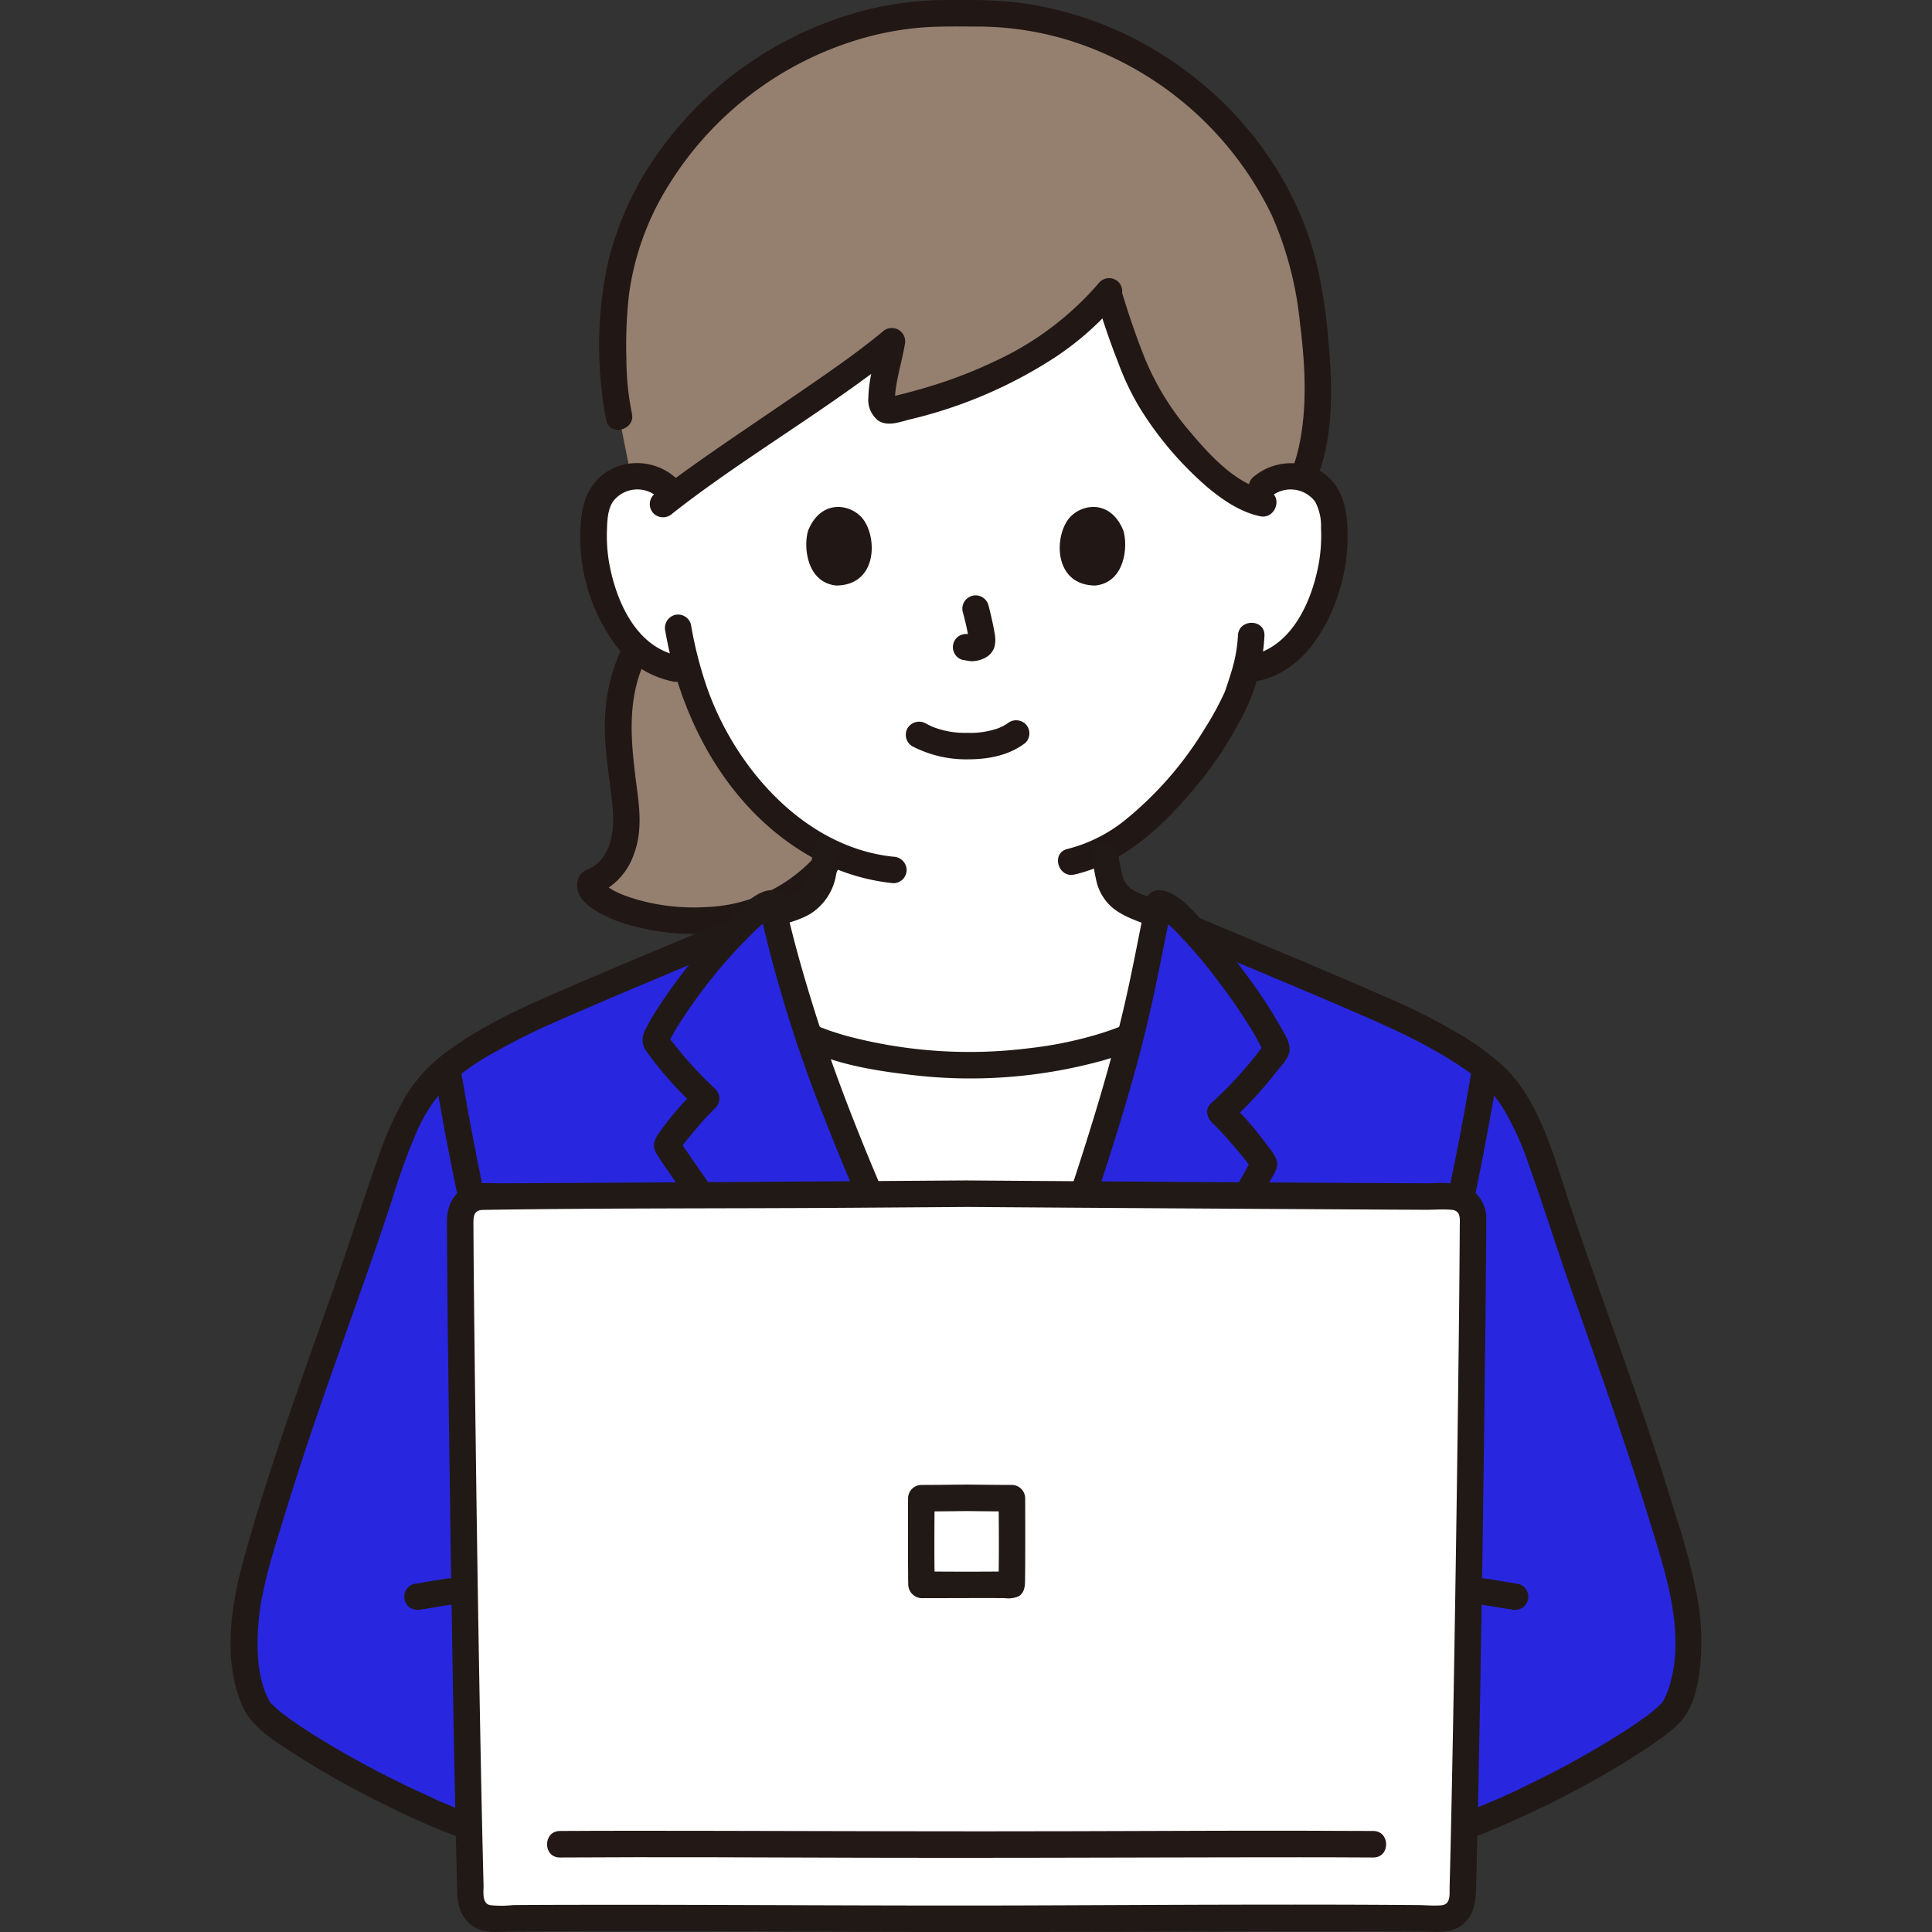 <svg xmlns="http://www.w3.org/2000/svg" width="800px" height="800px" viewBox="-41.75 0 349.861 349.861" fill="#000000"><rect x="-41.75" y="0" width="349.861" height="349.861" fill="#333333" stroke="none"/><g id="SVGRepo_bgCarrier" stroke-width="0"></g><g id="SVGRepo_tracerCarrier" stroke-linecap="round" stroke-linejoin="round"></g><g id="SVGRepo_iconCarrier"><defs><style>.a{fill:#957f6e;}.b{fill:#ffffff;}.c{fill:#211715;}.d{fill:#211916;}.e{fill:#2926df;}.f{fill:#231815;}</style></defs><path class="a" d="M95.8,164.778a27.549,27.549,0,0,0,13.506-10.17,46.75,46.75,0,0,1-16.1-12.858A54.683,54.683,0,0,1,82.784,121.4l-2.055-.317a13.544,13.544,0,0,1-6.3-2.84q-.479-.387-.92-.806a27.02,27.02,0,0,0-3.036,9.638,43.967,43.967,0,0,0-.3,6.1c.075,4.838,1.294,9.789,1.538,14.627.225,4.838-1.782,10.37-6.376,11.927C63.241,163.1,80.734,170.13,95.8,164.778Z"></path><path class="b" d="M186.765,88.2a8.037,8.037,0,0,1,6.433-1.882,7.592,7.592,0,0,1,5.458,3.628,10.727,10.727,0,0,1,1.123,4.318,32.158,32.158,0,0,1-3.279,17.048,20.437,20.437,0,0,1-5.286,6.938,13.545,13.545,0,0,1-6.3,2.84l-1.071.165c-.528,1.946-1.107,3.571-1.392,4.434-1.8,4.883-11.7,21.545-24.267,28.122.977,4.281.187,8.266,6.056,10.385.356.128,6.407,2.488,6.951,2.712,0,0,4.148,37.567-39.185,37.567-45.778,0-33.826-38.975-33.826-38.975,1.035-.353,3.538-1.176,3.894-1.3,5.433-1.962,5.16-6.356,5.864-10.254A47.689,47.689,0,0,1,93.207,141.75,54.69,54.69,0,0,1,82.783,121.4l-2.054-.314a13.544,13.544,0,0,1-6.3-2.84,20.449,20.449,0,0,1-5.286-6.938,32.158,32.158,0,0,1-3.279-17.048,10.728,10.728,0,0,1,1.124-4.318,7.59,7.59,0,0,1,5.458-3.628A8.036,8.036,0,0,1,78.875,88.2s-6.2-47.059,54.24-47.059S186.765,88.2,186.765,88.2Z"></path><path class="b" d="M142.437,192.439c-2.639.236-5.519.377-8.63.377-18.467,0-28.813-5-28.813-5l-.25-.117c1.231,3.725,2.618,7.66,4.157,11.673,8.987,23.436,21.659,49.742,28.006,63.447l.285.523c7.167-17.409,16.2-42.766,22.643-64.26,1.18-3.937,2.216-7.763,3.119-11.364l-.334.1S155.466,191.274,142.437,192.439Z"></path><path class="c" d="M71.435,116.229a32.02,32.02,0,0,0-3.59,13.318c-.315,5.144.618,10.112,1.2,15.2.414,3.623.576,7.657-1.783,10.721a6.289,6.289,0,0,1-1.406,1.343c-.891.609-2.021.752-2.615,1.739a3.6,3.6,0,0,0-.342,2.759c.421,1.639,1.962,2.836,3.327,3.676a24.579,24.579,0,0,0,5.914,2.484,41.791,41.791,0,0,0,17.332,1.264A31.686,31.686,0,0,0,109.5,158.237a2.462,2.462,0,0,0,0-3.394,2.42,2.42,0,0,0-3.394,0,27.908,27.908,0,0,1-19.767,9.407,38.069,38.069,0,0,1-9.7-.62,35.307,35.307,0,0,1-4.245-1.109c-.567-.188-1.124-.4-1.679-.616-.571-.226.32.145-.024-.011-.136-.061-.272-.121-.407-.184-.257-.119-.512-.243-.762-.374-.491-.256-.946-.556-1.415-.846-.533-.329.32.344-.168-.128-.141-.136-.289-.3-.441-.424-.41-.332.268.46.02.032-.331-.573.123.521,0,.061s.018.688.036.219c-.03.789-.111.616-.046.4.06-.195-.342.68-.113.286l-1.434,1.1a11.923,11.923,0,0,0,7.066-7.323c1.412-3.691,1.135-7.555.633-11.391-1.09-8.344-2.243-16.929,1.911-24.677,1.46-2.722-2.683-5.149-4.145-2.422Z"></path><path class="a" d="M159.161,53.745c1.907,6.334,4.869,14.479,7.068,18.12,3,4.962,11.142,15.8,18.914,18.744,1.087-3.068,4.737-4.79,8.055-4.294a6.707,6.707,0,0,1,1,.226c4.527-10.418,2.242-28.029.434-36.812C189.044,22.518,161.432.918,132.477,2.5,103.521.918,75.909,22.518,70.318,49.729c-1.514,7.339-1.333,19.895.044,25.754l2.167,10.826a7.622,7.622,0,0,1,7.659,3.547c10.931-8.272,30.105-20.214,39.594-28.1-.827,4.96-3.765,13.4-.064,12.53,15.541-3.479,30.432-10.516,39.369-21.507"></path><path class="c" d="M72.676,74.845a49.645,49.645,0,0,1-.99-9.807,81.816,81.816,0,0,1,.46-11.66,49.79,49.79,0,0,1,7.168-19.82A61.113,61.113,0,0,1,113.419,7.241a55.31,55.31,0,0,1,10.754-2.172c3.835-.365,7.721-.272,11.568-.253a56.387,56.387,0,0,1,21.665,4.535,60.865,60.865,0,0,1,31.128,29.578,63.569,63.569,0,0,1,5.1,19.355c.926,7.378,1.439,15.2-.155,22.527a28.585,28.585,0,0,1-1.557,5,2.413,2.413,0,0,0,1.676,2.952,2.463,2.463,0,0,0,2.952-1.676c3.053-7.261,3.009-15.786,2.421-23.509-.55-7.219-1.553-14.674-4-21.52-5.33-14.94-16.735-27.407-30.728-34.747A63.689,63.689,0,0,0,141.317.323,112.4,112.4,0,0,0,129.393.016a60.106,60.106,0,0,0-12.058,1.275A66.053,66.053,0,0,0,78.2,26.635,57.913,57.913,0,0,0,68.343,47.56a70.964,70.964,0,0,0-1.07,23.6,42.73,42.73,0,0,0,.775,4.958c.689,3.01,5.318,1.736,4.628-1.276Z"></path><path class="c" d="M156.847,54.383c1.142,3.777,2.412,7.52,3.859,11.192A48.456,48.456,0,0,0,164.731,74a61.985,61.985,0,0,0,12.248,14.3c2.753,2.288,5.871,4.409,9.424,5.179,3.012.653,4.3-3.974,1.276-4.629-5.529-1.2-10.114-6.164-13.684-10.37a49.1,49.1,0,0,1-8.37-13.454c-1.573-3.9-2.932-7.9-4.15-11.921-.892-2.949-5.526-1.692-4.628,1.276Z"></path><path class="c" d="M157.39,51.078a55.3,55.3,0,0,1-19.053,14.37,82.507,82.507,0,0,1-11.631,4.5q-3.176.975-6.411,1.738l-.607.142-.2.046q-.676.128-.272.078c.056-.1-.064-.036.135.011a1.624,1.624,0,0,1,.488.159,1.745,1.745,0,0,1,.476.478c-.232-.263.008.067.053.148a1.213,1.213,0,0,1-.083-.343c0,.359.009.2.016-.065.089-3.179,1.219-6.585,1.8-9.952a2.422,2.422,0,0,0-4.011-2.335c-4.8,3.98-10.039,7.546-15.213,11.1-5.9,4.053-11.86,8.024-17.716,12.143-2.9,2.036-5.761,4.116-8.544,6.3a2.414,2.414,0,0,0,0,3.394,2.461,2.461,0,0,0,3.4,0c10.443-8.217,22.245-15.357,33.157-23.207,2.829-2.035,5.631-4.117,8.315-6.341l-4.011-2.335c-.614,3.569-1.9,7.13-1.971,10.775a4.752,4.752,0,0,0,1.805,4.3c1.722,1.1,3.89.228,5.682-.222a83.32,83.32,0,0,0,26.374-11.291,53.189,53.189,0,0,0,11.426-10.209,2.47,2.47,0,0,0,0-3.395,2.419,2.419,0,0,0-3.394,0Z"></path><path class="c" d="M182.429,115.1a27.045,27.045,0,0,1-1.277,6.809c-.256.859-.538,1.709-.823,2.558-.077.229-.15.461-.235.688-.066.178-.365.846-.056.156a53.964,53.964,0,0,1-3.587,6.573,64.036,64.036,0,0,1-14.295,16.487,27.236,27.236,0,0,1-10.6,5.365c-3.009.691-1.735,5.32,1.276,4.628,8.055-1.851,14.8-7.661,20.1-13.739A69.359,69.359,0,0,0,184,128.148a35.174,35.174,0,0,0,3.229-13.046c.1-3.089-4.7-3.086-4.8,0Z"></path><path class="c" d="M78.738,114.325c2.926,16.884,12.076,33.406,27.718,41.554a37.584,37.584,0,0,0,13.574,4.061,2.416,2.416,0,0,0,2.4-2.4,2.454,2.454,0,0,0-2.4-2.4C103.9,153.468,91.33,139,86.264,124.469a72.059,72.059,0,0,1-2.9-11.42,2.419,2.419,0,0,0-2.952-1.676,2.455,2.455,0,0,0-1.676,2.952Z"></path><path class="c" d="M188.462,89.894a5.526,5.526,0,0,1,7.936.95,9.239,9.239,0,0,1,1.069,4.761,28.771,28.771,0,0,1-.343,6.072c-1.212,7.092-4.95,15.739-12.85,17.1a2.42,2.42,0,0,0-1.677,2.952,2.457,2.457,0,0,0,2.953,1.677c8.179-1.405,13.033-9.13,15.271-16.5a33.964,33.964,0,0,0,1.408-11.964c-.257-3.963-1.455-7.69-5.108-9.753a10.546,10.546,0,0,0-12.053,1.32,2.421,2.421,0,0,0,0,3.394,2.45,2.45,0,0,0,3.394,0Z"></path><path class="c" d="M80.572,86.5A10.5,10.5,0,0,0,69.95,84.518c-3.935,1.552-5.9,4.862-6.4,8.935a32.968,32.968,0,0,0,5.772,22.8,17.237,17.237,0,0,0,10.77,7.15,2.47,2.47,0,0,0,2.952-1.677,2.42,2.42,0,0,0-1.676-2.952c-7.9-1.357-11.638-10-12.851-17.1a28.692,28.692,0,0,1-.35-5.848c.059-1.654.133-3.558,1.076-4.985a5.522,5.522,0,0,1,7.936-.95,2.463,2.463,0,0,0,3.394,0,2.421,2.421,0,0,0,0-3.394Z"></path><path class="c" d="M123.459,135.142a21.234,21.234,0,0,0,10.233,2.363c3.641-.023,7.348-.728,10.268-3a2.413,2.413,0,0,0,0-3.394,2.462,2.462,0,0,0-3.394,0c.71-.553.094-.085-.088.031-.208.134-.423.258-.642.372-.151.08-.905.394-.306.166-.294.112-.586.226-.886.322a15.241,15.241,0,0,1-5.285.706,15.843,15.843,0,0,1-5.043-.679c-.324-.1-.641-.213-.96-.323-.1-.035-.2-.089-.31-.12.59.173.169.076.013,0-.4-.187-.789-.382-1.177-.587a2.453,2.453,0,0,0-3.284.861,2.426,2.426,0,0,0,.861,3.283Z"></path><path class="c" d="M132.608,110.86a48.754,48.754,0,0,1,1.147,5.246l-.086-.638a3.189,3.189,0,0,1,.02.724l.085-.638a1.741,1.741,0,0,1-.079.326l.242-.574a1.379,1.379,0,0,1-.115.21l.375-.486a1.093,1.093,0,0,1-.171.169l.485-.375a3.356,3.356,0,0,1-.415.22l.573-.242a3.054,3.054,0,0,1-.7.2l.638-.086a2.733,2.733,0,0,1-.658,0l.638.086c-.247-.035-.491-.095-.739-.128a2.649,2.649,0,0,0-1.849.242,2.4,2.4,0,0,0-.861,3.283,2.3,2.3,0,0,0,1.434,1.1c.539.073,1.061.211,1.609.235a5.085,5.085,0,0,0,2.338-.552,3.311,3.311,0,0,0,1.854-2.19,5.621,5.621,0,0,0-.025-2.391c-.286-1.691-.677-3.366-1.111-5.023a2.4,2.4,0,1,0-4.629,1.276Z"></path><path class="c" d="M104.588,96.079c-.876,2.847-.3,9.4,5.089,9.954,7.129-.043,7.508-7.961,5.108-11.684C112.821,91.3,107.043,90.033,104.588,96.079Z"></path><path class="c" d="M161.677,96.079c.877,2.847.306,9.4-5.088,9.954-7.129-.043-7.509-7.961-5.109-11.684C153.445,91.3,159.222,90.033,161.677,96.079Z"></path><path class="d" d="M105.6,153.422c-.23,1.33-.356,2.678-.639,4-.136.634-.384,1.227-.543,1.849.177-.692.085-.2-.017.011-.057.116-.117.23-.179.342-.084.15-.174.3-.269.442-.048.073-.1.144-.148.215q-.221.3.134-.17c-.276.216-.492.554-.76.79l-.108.094q-.292.238.143-.1c-.11,0-.4.28-.5.344a5.1,5.1,0,0,1-1.173.616c.588-.172-.142.041-.3.1-1.227.423-2.464.817-3.693,1.235a2.4,2.4,0,1,0,1.276,4.628c2.2-.749,4.711-1.3,6.638-2.644a10.374,10.374,0,0,0,4.188-6.724c.247-1.24.372-2.5.587-3.745a2.458,2.458,0,0,0-1.677-2.952,2.429,2.429,0,0,0-2.952,1.676Z"></path><path class="d" d="M171.827,164.591c-1.958-.8-3.939-1.548-5.911-2.312-.319-.124-.637-.249-.957-.369l-.083-.032c-.134-.05-.268-.1-.4-.152.031.011.344.159.1.043a11.89,11.89,0,0,1-1.233-.652,2.176,2.176,0,0,1-.551-.379c-.007-.01.343.33.176.128a1.691,1.691,0,0,0-.174-.152q-.22-.2-.422-.42c-.048-.053-.094-.109-.143-.163-.289-.319.055-.04.071.1-.024-.217-.391-.608-.5-.817-.05-.1-.273-.579-.1-.2s-.052-.162-.092-.282a31.782,31.782,0,0,1-.894-4.688,2.411,2.411,0,0,0-2.953-1.676,2.468,2.468,0,0,0-1.676,2.952,38.76,38.76,0,0,0,.793,4.365,9.048,9.048,0,0,0,2.758,4.431c2.2,1.843,5.174,2.659,7.816,3.69,1.035.4,2.074.8,3.1,1.22a2.407,2.407,0,0,0,2.952-1.677,2.473,2.473,0,0,0-1.676-2.952Z"></path><path class="e" d="M52.418,333.491c-16.117-3.144-45.134-19.875-47.5-24.279-3.774-7.009-2.673-17.883.08-27.243,7.364-25.038,12.126-36.48,20.575-61.209,2.743-8.029,5.773-19.94,11.974-25.88,4.11-3.937,12.54-8.549,17.783-10.878,14.877-6.608,28.583-12.11,42.875-18.249l.326-.14a280.675,280.675,0,0,0,10.375,33.76c8.987,23.436,21.659,49.742,28.006,63.447l.431.7c7.147-17.388,16.1-42.541,22.5-63.885,4.25-14.18,6.882-27.66,8.149-34l.268.115c14.292,6.139,28,11.641,42.875,18.249,5.243,2.329,13.673,6.941,17.783,10.878,6.2,5.94,9.231,17.851,11.974,25.88,8.449,24.729,13.211,36.171,20.575,61.209,2.753,9.36,3.854,20.234.08,27.243-2.371,4.4-31.388,21.135-47.5,24.279Z"></path><path class="e" d="M128.506,288.146a66.267,66.267,0,0,1,2.432-10.724c7.263-14.563,20.357-49.846,28.9-78.339a349.108,349.108,0,0,0,8.28-35.5c3.7,0,18.651,19.474,21.295,26.338.178.462-6.637,8.543-10.145,11.567,1.5,1.11,7.753,8.473,7.878,9.3.092.611-30.2,51.525-46.976,76.794"></path><path class="e" d="M130.938,276.841c-19.392-23.326-51.974-68.877-51.888-69.45.11-.731,5.283-6.855,7.078-8.465-3.36-3.013-9.364-10.15-9.2-10.571C79.4,181.925,94.533,163.583,98,163.583a264.156,264.156,0,0,0,10.9,35.79c8.987,23.436,21.659,49.742,28.006,63.447"></path><path class="d" d="M172.875,170.312c9.068,3.835,18.172,7.588,27.219,11.474,7.921,3.4,15.9,6.731,23.062,11.6a24.035,24.035,0,0,1,7.1,6.992,51.7,51.7,0,0,1,4.75,10.29c2.832,7.913,5.34,15.946,8.134,23.875,5.508,15.629,11.03,31.224,15.725,47.123,2.275,7.7,4.2,16.694,1.407,24.522a15.3,15.3,0,0,1-.846,1.874c-.047.092-.16.188-.188.285.1-.343.341-.39.017-.049a18.889,18.889,0,0,1-1.588,1.485c-.178.148-.359.293-.539.438-.095.077-.192.152-.288.227.02-.015.329-.251.109-.085q-.7.529-1.417,1.039c-1.008.716-2.036,1.4-3.074,2.075a162.793,162.793,0,0,1-16.907,9.436,110.955,110.955,0,0,1-18.214,7.3c-1.3.37-2.613.694-3.939.957a2.424,2.424,0,0,0-1.676,2.953,2.448,2.448,0,0,0,2.952,1.676c6.447-1.279,12.645-3.847,18.612-6.539a174.012,174.012,0,0,0,18.351-9.618c2.332-1.408,4.637-2.871,6.841-4.473a24.4,24.4,0,0,0,4.28-3.6c2.125-2.479,2.892-6.1,3.306-9.249a45.094,45.094,0,0,0-.549-13.562,114.293,114.293,0,0,0-3.633-13.745q-1.959-6.44-4.059-12.835c-2.487-7.558-5.146-15.057-7.806-22.555-2.944-8.3-5.893-16.6-8.611-24.981-2.377-7.328-4.906-15.511-10.462-21.125a46.16,46.16,0,0,0-9.632-6.955,105.729,105.729,0,0,0-10.783-5.438c-9.444-4.167-18.974-8.134-28.494-12.125q-3.37-1.412-6.738-2.834a2.483,2.483,0,0,0-3.283.861,2.416,2.416,0,0,0,.861,3.284Z"></path><path class="d" d="M53.054,331.175a81.676,81.676,0,0,1-17.465-6.054A174.942,174.942,0,0,1,17.732,315.8c-2.318-1.387-4.609-2.829-6.812-4.394-.424-.3-.842-.611-1.261-.921-.483-.359.128.108-.193-.147-.206-.164-.413-.329-.616-.5A21.288,21.288,0,0,1,7.2,308.3c-.524-.538.1.362-.13-.168-.26-.6-.6-1.157-.828-1.775a21.5,21.5,0,0,1-1.22-5.5,43.618,43.618,0,0,1,.86-12.492c.928-4.6,2.4-9.084,3.775-13.564q1.887-6.147,3.9-12.253c2.419-7.311,5-14.568,7.569-21.825,2.844-8.016,5.711-16.027,8.327-24.12a110.014,110.014,0,0,1,3.89-10.772,29.032,29.032,0,0,1,5.671-9.029,43.333,43.333,0,0,1,9.059-6.387,110.477,110.477,0,0,1,10.724-5.34c9-3.964,18.079-7.747,27.148-11.55q3.413-1.431,6.821-2.87a2.414,2.414,0,0,0,.861-3.284,2.464,2.464,0,0,0-3.283-.861C81.031,170.442,71.684,174.3,62.4,178.3c-7.95,3.43-16,6.842-23.026,12a28.082,28.082,0,0,0-7.691,8.253,60.806,60.806,0,0,0-4.929,11.017c-2.889,8.116-5.475,16.344-8.343,24.47-5.664,16.05-11.555,32.079-16.075,48.5-2.253,8.185-3.719,17.941-.35,26.032,1.714,4.115,5.651,6.488,9.262,8.84a161.16,161.16,0,0,0,17.23,9.646,118.97,118.97,0,0,0,19.227,7.748c1.345.385,2.7.723,4.073.995a2.462,2.462,0,0,0,2.952-1.676,2.423,2.423,0,0,0-1.676-2.953Z"></path><path class="d" d="M224.865,193c-2.664,16.524-6.36,32.818-10.318,49.07-2.727,11.194-5.5,22.4-7.68,33.716a65.143,65.143,0,0,0-1.511,10.953q-.129,6.777-.129,13.557c-.016,11.253.119,22.507.12,33.76,0,3.089,4.8,3.094,4.8,0,0-10.11-.1-20.22-.119-30.33q-.012-6.63.069-13.259a62.815,62.815,0,0,1,.88-10.593c3.682-20.962,9.917-41.385,14.155-62.229,1.578-7.761,3.1-15.549,4.362-23.369a2.474,2.474,0,0,0-1.676-2.952A2.42,2.42,0,0,0,224.865,193Z"></path><path class="d" d="M103.782,189.889c5.834,2.8,12.605,3.955,18.963,4.7a90.025,90.025,0,0,0,34.716-2.411,39.98,39.98,0,0,0,6.371-2.288,2.423,2.423,0,0,0,.861-3.284,2.452,2.452,0,0,0-3.284-.861c-.093.045-.188.086-.282.129-.2.089-.645.232.184-.075-.186.069-.368.151-.552.224-1.114.441-2.251.826-3.4,1.178a70.72,70.72,0,0,1-12.686,2.61,86.5,86.5,0,0,1-33.135-2.23c-1.468-.415-2.925-.88-4.349-1.426-.213-.082-.423-.167-.634-.251-.641-.252.4.193.039.019-.129-.063-.263-.115-.393-.178a2.466,2.466,0,0,0-3.284.861,2.422,2.422,0,0,0,.861,3.284Z"></path><path class="d" d="M130.906,288.146a52.986,52.986,0,0,1,1.694-7.781,14.865,14.865,0,0,1,.851-2.626q.468-.963.921-1.932c1.408-3.011,2.725-6.064,4.013-9.128,3.236-7.694,6.231-15.489,9.116-23.321q4.946-13.426,9.416-27.025c3.1-9.436,6.1-18.919,8.5-28.56,1.943-7.8,3.4-15.682,5.012-23.552l-2.314,1.762c.132,0-.674-.179-.134.008.377.13-.486-.262-.231-.1.083.052.18.082.264.134.171.107.347.2.515.315.144.095.854.647.342.233a33,33,0,0,1,3.045,2.855,92.265,92.265,0,0,1,6.814,8.084,103.719,103.719,0,0,1,6.328,9.22c.7,1.17,1.33,2.365,1.934,3.587.18.362-.073.195-.011-.042-.146.555.129-1,.111-.926.193-.818.212-.409,0-.133-.149.2-.285.411-.429.613-.073.1-.15.2-.224.3.314-.418-.083.106-.151.191a72.3,72.3,0,0,1-8.724,9.473c-1.294,1.128-.641,2.9.485,3.77-.7-.542-.032.012.12.155.235.223.461.456.686.688.578.6,1.137,1.217,1.689,1.839,1.2,1.35,2.375,2.727,3.482,4.154-.235-.3.313.419.382.516.15.209.286.428.435.637.278.387.037.172-.03-.169-.014-.07-.137-1.489.215-1.684-.174.1-.386.749-.482.924-2.049,3.747-4.264,7.408-6.439,11.081q-12.51,21.121-25.5,41.958c-4.753,7.625-9.55,15.227-14.517,22.714-1.712,2.582,2.443,4.988,4.145,2.423,9.532-14.369,18.545-29.089,27.5-43.824,6.417-10.563,13.027-21.081,18.959-31.929a8.057,8.057,0,0,0,.741-1.541c.391-1.35-.469-2.474-1.23-3.486-2.258-3-4.735-6.292-7.73-8.6l.486,3.769a71.175,71.175,0,0,0,8.425-9.1c.815-1.012,2-2.189,2.34-3.5.39-1.521-.891-3.4-1.607-4.693a86.928,86.928,0,0,0-6.351-9.612,109.8,109.8,0,0,0-7.952-9.715c-1.932-2.067-4.621-5.276-7.7-5.383a2.417,2.417,0,0,0-2.314,1.762c-1.377,6.722-2.6,13.463-4.185,20.144-2.318,9.793-5.251,19.411-8.352,28.98-5.6,17.286-11.694,34.459-18.64,51.254-1.383,3.344-2.813,6.67-4.344,9.949a34.566,34.566,0,0,0-2.18,5.355,63.14,63.14,0,0,0-1.994,9.519,2.413,2.413,0,0,0,2.4,2.4,2.459,2.459,0,0,0,2.4-2.4Z"></path><path class="d" d="M132.635,275.144c-10.176-12.251-19.744-25.014-29.216-37.812-7.135-9.64-14.3-19.289-21.054-29.2-.323-.474-.651-.946-.954-1.433a2.034,2.034,0,0,0-.24-.4c-.209-.193.166.331.195.472.053.261.16,1.474-.169,1.642.048-.024.145-.26.178-.3.177-.221.325-.473.491-.7.3-.414.148-.208.552-.715.619-.776,1.256-1.538,1.9-2.291a42.6,42.6,0,0,1,3.505-3.778,2.419,2.419,0,0,0,0-3.394,71.942,71.942,0,0,1-7.581-8.247,10.072,10.072,0,0,1-.882-1.16c-.047-.069-.223-.43-.286-.451.234.077.216,1.476.219,1.486.047.193-.211.445.009-.007a34.6,34.6,0,0,1,1.771-3.185,93.167,93.167,0,0,1,12.643-15.879,38.089,38.089,0,0,1,3.365-3.1c-.45.359.153-.109.316-.22.2-.134.4-.257.6-.38.318-.194.6-.228.053-.062.586-.176.025-.045-.047-.042l-2.314-1.762a247.189,247.189,0,0,0,11.986,38.6c5.687,14.512,12.07,28.747,18.615,42.888,2.831,6.116,5.711,12.208,8.543,18.323a2.42,2.42,0,0,0,3.284.861,2.456,2.456,0,0,0,.861-3.284c-5.536-11.95-11.182-23.846-16.516-35.889-6.5-14.683-12.7-29.531-17.389-44.9-1.8-5.89-3.476-11.843-4.756-17.869A2.417,2.417,0,0,0,98,161.183c-2.545.091-4.762,2.379-6.478,4.021a88.453,88.453,0,0,0-7.36,8.143,101.657,101.657,0,0,0-6.983,9.494,30.905,30.905,0,0,0-2.024,3.586,3.533,3.533,0,0,0,.247,4.083,65.4,65.4,0,0,0,9.025,10.113v-3.394a53.462,53.462,0,0,0-6.648,7.672c-.765,1.033-1.44,2.143-.916,3.454a5.572,5.572,0,0,0,.535.972c2.142,3.318,4.5,6.509,6.8,9.721q13.8,19.316,28.214,38.191c5.494,7.188,11.048,14.338,16.83,21.3a2.418,2.418,0,0,0,3.394,0,2.453,2.453,0,0,0,0-3.394Z"></path><path class="d" d="M224.756,290.407c.595.037,1.186.105,1.776.183l-.638-.086c2.029.274,4.043.655,6.068.957a2.627,2.627,0,0,0,1.849-.242,2.4,2.4,0,0,0,.861-3.284,2.316,2.316,0,0,0-1.434-1.1c-2.818-.419-5.634-1.046-8.482-1.225a2.415,2.415,0,0,0-2.4,2.4,2.457,2.457,0,0,0,2.4,2.4Z"></path><path class="d" d="M36.958,194.28c2.639,16.367,6.284,32.514,10.207,48.612,2.735,11.223,5.518,22.459,7.719,33.8a58.122,58.122,0,0,1,1.419,10.43q.118,6.672.122,13.347c.014,11.2-.119,22.393-.12,33.589,0,3.089,4.8,3.094,4.8,0,0-10.167.1-20.334.119-30.5.013-8.217.343-16.5-1.063-24.626-3.637-21.02-9.921-41.49-14.176-62.38-1.592-7.82-3.128-15.668-4.4-23.548a2.419,2.419,0,0,0-2.953-1.676,2.458,2.458,0,0,0-1.676,2.952Z"></path><path class="d" d="M41.7,285.607c-2.848.179-5.664.806-8.482,1.225a2.4,2.4,0,0,0-1.434,1.1,2.451,2.451,0,0,0-.242,1.85,2.426,2.426,0,0,0,1.1,1.434,2.788,2.788,0,0,0,1.849.242c2.026-.3,4.039-.683,6.068-.957l-.638.086c.59-.078,1.181-.146,1.776-.183a2.4,2.4,0,1,0,0-4.8Z"></path><path class="b" d="M133.29,216.161c-37.436.271-74.692.488-87.92.533a3.8,3.8,0,0,0-3.792,3.82c.077,21.492,1.114,95.872,1.9,123.211a3.809,3.809,0,0,0,3.874,3.7c11.955-.184,48.981-.071,85.935.056,36.954-.127,73.981-.24,85.935-.056a3.809,3.809,0,0,0,3.874-3.7c.789-27.339,1.826-101.719,1.9-123.211a3.8,3.8,0,0,0-3.792-3.82C207.982,216.649,170.727,216.432,133.29,216.161Z"></path><path class="d" d="M133.29,213.761q-39.29.283-78.58.493l-5.828.027c-1.87.008-4.006-.238-5.765.462-2.786,1.109-3.948,3.666-3.936,6.512q.009,1.949.023,3.9.077,11.087.22,22.174.349,29.5.863,58.991.231,13.182.516,26.363.114,5.055.252,10.111c.081,2.909,1.141,5.494,4.034,6.612,1.684.651,3.649.4,5.426.383,23.951-.216,47.909-.023,71.86.056,27.309.09,54.618-.158,81.927-.109,4.059.007,8.119.018,12.178.057,1.985.019,4.079.259,5.875-.775,2.506-1.442,3.107-3.923,3.181-6.608.21-7.56.364-15.121.511-22.683q.573-29.564.942-59.131.173-13,.306-25.993.048-4.909.084-9.817c.009-1.276.025-2.552.021-3.828a6.386,6.386,0,0,0-4.539-6.435,22.455,22.455,0,0,0-5.5-.24q-2.958-.012-5.914-.027-7.679-.038-15.356-.083-20.275-.115-40.55-.253-11.126-.075-22.25-.155c-3.089-.022-3.092,4.778,0,4.8q38.646.279,77.291.486,2.922.015,5.845.028c1.567.007,3.227-.146,4.784.019,1.615.171,1.392,1.678,1.385,2.941q-.009,1.984-.025,3.968-.079,10.949-.221,21.9-.343,28.892-.845,57.782-.224,12.876-.5,25.75-.112,5.1-.247,10.192c-.037,1.367.284,3.252-1.533,3.4-1.389.112-2.851-.035-4.246-.046-23.589-.182-47.184-.013-70.774.065-26.876.089-53.752-.15-80.629-.111-4.139.006-8.278.015-12.418.049a19.8,19.8,0,0,1-4.173.011c-1.527-.346-1.139-2.5-1.17-3.667-.2-7.491-.354-14.982-.5-22.474q-.558-28.969-.922-57.942-.168-12.667-.3-25.335-.05-4.928-.087-9.856-.015-2-.024-4c-.007-1.44.026-2.6,1.744-2.626,21.926-.351,43.87-.233,65.8-.38q10.881-.073,21.763-.152C136.378,218.539,136.385,213.738,133.29,213.761Z"></path><path class="f" d="M59.636,336.368c18.146-.113,36.295-.016,54.442.04,22.077.068,44.154-.035,66.231-.068,8.878-.013,17.757-.027,26.636.028,3.089.019,3.092-4.781,0-4.8-18.147-.113-36.3-.016-54.442.04-22.078.068-44.154-.035-66.232-.068-8.878-.013-17.757-.027-26.635.028-3.088.019-3.1,4.819,0,4.8Z"></path><path class="d" d="M133.29,268.84c-2.734.026-5.469.062-8.2.065a2.435,2.435,0,0,0-2.4,2.4q-.016,4.3-.012,8.6c0,1.685.006,3.37.021,5.055,0,.605,0,1.214.024,1.818a2.526,2.526,0,0,0,2.692,2.629c4.915,0,9.83-.034,14.745-.01a4.816,4.816,0,0,0,2.508-.305c1.156-.676,1.192-1.89,1.208-3.065.022-1.577.026-3.155.03-4.733q.011-5-.01-9.993a2.435,2.435,0,0,0-2.4-2.4c-2.734,0-5.469-.039-8.2-.065a2.4,2.4,0,0,0,0,4.8c2.734.026,5.469.062,8.2.065l-2.4-2.4c.021,5.237.092,10.482-.039,15.718l.328-1.211h0l2.073-1.189c-.9-.083-1.832-.026-2.736-.025-1.809,0-3.618.018-5.428.018-1.767,0-3.533-.017-5.3-.018-.946,0-1.92-.062-2.863.025l2.072,1.189h0l.328,1.211c-.13-5.236-.059-10.481-.039-15.718l-2.4,2.4c2.734,0,5.469-.039,8.2-.065a2.4,2.4,0,0,0,0-4.8Z"></path></g></svg>